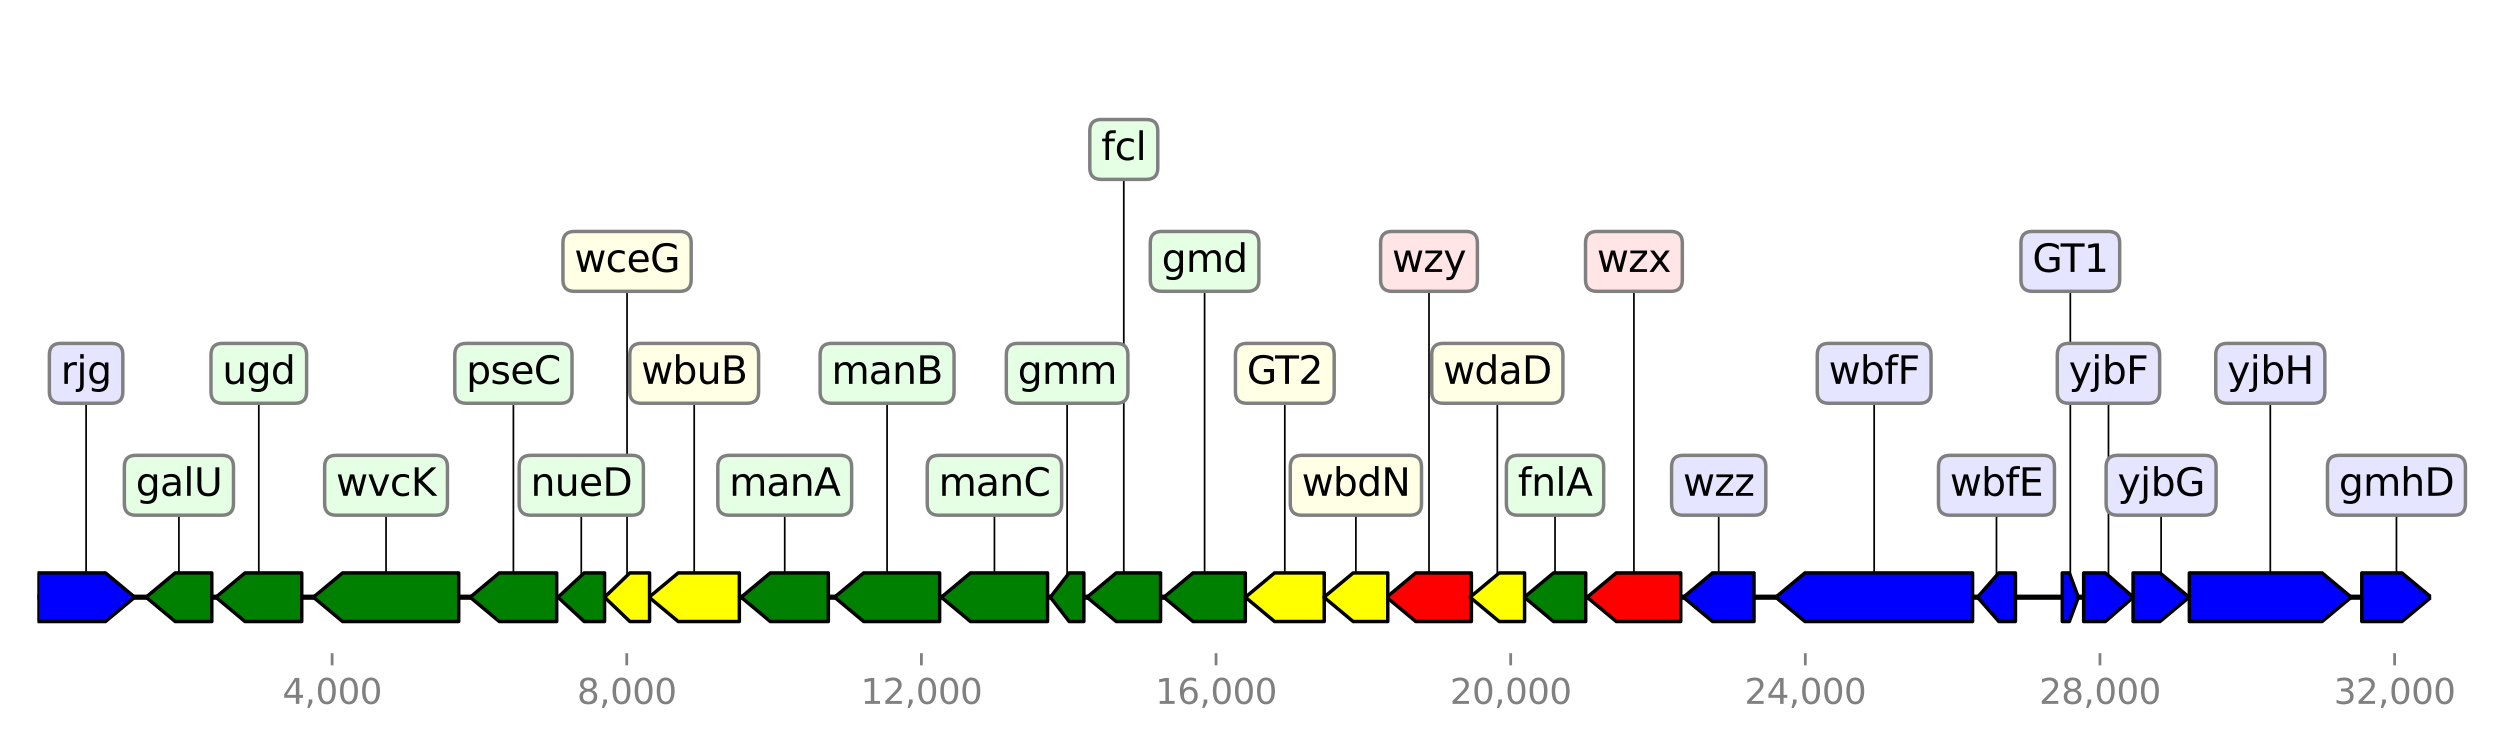 <?xml version="1.0" encoding="utf-8" standalone="no"?>
<!DOCTYPE svg PUBLIC "-//W3C//DTD SVG 1.1//EN"
  "http://www.w3.org/Graphics/SVG/1.1/DTD/svg11.dtd">
<svg height="216pt" version="1.1" viewBox="0 0 720 216" width="720pt" xmlns="http://www.w3.org/2000/svg" xmlns:xlink="http://www.w3.org/1999/xlink">
 <defs>
  <style type="text/css">*{stroke-linecap:butt;stroke-linejoin:round;}</style>
 </defs>
 <g id="figure_1">
  <g id="patch_1">
   <path d="M 0 216 
L 720 216 
L 720 0 
L 0 0 
z
" style="fill:#ffffff;"/>
  </g>
  <g id="axes_1">
   <g id="line2d_1">
    <path clip-path="url(#p710d9868a7)" d="M 10.8 172 
L 700.164 172 
" style="fill:none;stroke:#000000;stroke-linecap:square;stroke-width:1.5;"/>
   </g>
   <g id="line2d_2">
    <path clip-path="url(#p710d9868a7)" d="M 539.758 107.52 
L 539.758 172 
" style="fill:none;stroke:#000000;stroke-linecap:square;stroke-width:0.5;"/>
   </g>
   <g id="line2d_3">
    <path clip-path="url(#p710d9868a7)" d="M 653.847 107.52 
L 653.847 172 
" style="fill:none;stroke:#000000;stroke-linecap:square;stroke-width:0.5;"/>
   </g>
   <g id="line2d_4">
    <path clip-path="url(#p710d9868a7)" d="M 111.181 139.76 
L 111.181 172 
" style="fill:none;stroke:#000000;stroke-linecap:square;stroke-width:0.5;"/>
   </g>
   <g id="line2d_5">
    <path clip-path="url(#p710d9868a7)" d="M 286.398 139.76 
L 286.398 172 
" style="fill:none;stroke:#000000;stroke-linecap:square;stroke-width:0.5;"/>
   </g>
   <g id="line2d_6">
    <path clip-path="url(#p710d9868a7)" d="M 255.479 107.52 
L 255.479 172 
" style="fill:none;stroke:#000000;stroke-linecap:square;stroke-width:0.5;"/>
   </g>
   <g id="line2d_7">
    <path clip-path="url(#p710d9868a7)" d="M 24.797 107.52 
L 24.797 172 
" style="fill:none;stroke:#000000;stroke-linecap:square;stroke-width:0.5;"/>
   </g>
   <g id="line2d_8">
    <path clip-path="url(#p710d9868a7)" d="M 470.568 75.28 
L 470.568 172 
" style="fill:none;stroke:#000000;stroke-linecap:square;stroke-width:0.5;"/>
   </g>
   <g id="line2d_9">
    <path clip-path="url(#p710d9868a7)" d="M 199.93 107.52 
L 199.93 172 
" style="fill:none;stroke:#000000;stroke-linecap:square;stroke-width:0.5;"/>
   </g>
   <g id="line2d_10">
    <path clip-path="url(#p710d9868a7)" d="M 226.002 139.76 
L 226.002 172 
" style="fill:none;stroke:#000000;stroke-linecap:square;stroke-width:0.5;"/>
   </g>
   <g id="line2d_11">
    <path clip-path="url(#p710d9868a7)" d="M 147.86 107.52 
L 147.86 172 
" style="fill:none;stroke:#000000;stroke-linecap:square;stroke-width:0.5;"/>
   </g>
   <g id="line2d_12">
    <path clip-path="url(#p710d9868a7)" d="M 74.533 107.52 
L 74.533 172 
" style="fill:none;stroke:#000000;stroke-linecap:square;stroke-width:0.5;"/>
   </g>
   <g id="line2d_13">
    <path clip-path="url(#p710d9868a7)" d="M 411.551 75.28 
L 411.551 172 
" style="fill:none;stroke:#000000;stroke-linecap:square;stroke-width:0.5;"/>
   </g>
   <g id="line2d_14">
    <path clip-path="url(#p710d9868a7)" d="M 346.922 75.28 
L 346.922 172 
" style="fill:none;stroke:#000000;stroke-linecap:square;stroke-width:0.5;"/>
   </g>
   <g id="line2d_15">
    <path clip-path="url(#p710d9868a7)" d="M 370.024 107.52 
L 370.024 172 
" style="fill:none;stroke:#000000;stroke-linecap:square;stroke-width:0.5;"/>
   </g>
   <g id="line2d_16">
    <path clip-path="url(#p710d9868a7)" d="M 323.65 43.04 
L 323.65 172 
" style="fill:none;stroke:#000000;stroke-linecap:square;stroke-width:0.5;"/>
   </g>
   <g id="line2d_17">
    <path clip-path="url(#p710d9868a7)" d="M 494.985 139.76 
L 494.985 172 
" style="fill:none;stroke:#000000;stroke-linecap:square;stroke-width:0.5;"/>
   </g>
   <g id="line2d_18">
    <path clip-path="url(#p710d9868a7)" d="M 690.176 139.76 
L 690.176 172 
" style="fill:none;stroke:#000000;stroke-linecap:square;stroke-width:0.5;"/>
   </g>
   <g id="line2d_19">
    <path clip-path="url(#p710d9868a7)" d="M 51.527 139.76 
L 51.527 172 
" style="fill:none;stroke:#000000;stroke-linecap:square;stroke-width:0.5;"/>
   </g>
   <g id="line2d_20">
    <path clip-path="url(#p710d9868a7)" d="M 390.496 139.76 
L 390.496 172 
" style="fill:none;stroke:#000000;stroke-linecap:square;stroke-width:0.5;"/>
   </g>
   <g id="line2d_21">
    <path clip-path="url(#p710d9868a7)" d="M 447.848 139.76 
L 447.848 172 
" style="fill:none;stroke:#000000;stroke-linecap:square;stroke-width:0.5;"/>
   </g>
   <g id="line2d_22">
    <path clip-path="url(#p710d9868a7)" d="M 622.397 139.76 
L 622.397 172 
" style="fill:none;stroke:#000000;stroke-linecap:square;stroke-width:0.5;"/>
   </g>
   <g id="line2d_23">
    <path clip-path="url(#p710d9868a7)" d="M 431.227 107.52 
L 431.227 172 
" style="fill:none;stroke:#000000;stroke-linecap:square;stroke-width:0.5;"/>
   </g>
   <g id="line2d_24">
    <path clip-path="url(#p710d9868a7)" d="M 607.24 107.52 
L 607.24 172 
" style="fill:none;stroke:#000000;stroke-linecap:square;stroke-width:0.5;"/>
   </g>
   <g id="line2d_25">
    <path clip-path="url(#p710d9868a7)" d="M 167.409 139.76 
L 167.409 172 
" style="fill:none;stroke:#000000;stroke-linecap:square;stroke-width:0.5;"/>
   </g>
   <g id="line2d_26">
    <path clip-path="url(#p710d9868a7)" d="M 180.593 75.28 
L 180.593 172 
" style="fill:none;stroke:#000000;stroke-linecap:square;stroke-width:0.5;"/>
   </g>
   <g id="line2d_27">
    <path clip-path="url(#p710d9868a7)" d="M 574.984 139.76 
L 574.984 172 
" style="fill:none;stroke:#000000;stroke-linecap:square;stroke-width:0.5;"/>
   </g>
   <g id="line2d_28">
    <path clip-path="url(#p710d9868a7)" d="M 307.326 107.52 
L 307.326 172 
" style="fill:none;stroke:#000000;stroke-linecap:square;stroke-width:0.5;"/>
   </g>
   <g id="line2d_29">
    <path clip-path="url(#p710d9868a7)" d="M 596.251 75.28 
L 596.251 172 
" style="fill:none;stroke:#000000;stroke-linecap:square;stroke-width:0.5;"/>
   </g>
   <g id="patch_2">
    <path clip-path="url(#p710d9868a7)" d="M 568.1 179 
Q 543.956 179 519.813 179 
L 519.813 179 
Q 515.614 175.5 511.416 172 
Q 515.614 168.5 519.813 165 
L 519.813 165 
Q 543.956 165 568.1 165 
L 568.1 179 
z
" style="fill:#0000ff;stroke:#000000;stroke-linecap:round;"/>
   </g>
   <g id="patch_3">
    <path clip-path="url(#p710d9868a7)" d="M 630.533 165 
Q 649.648 165 668.763 165 
L 668.763 165 
Q 672.962 168.5 677.161 172 
Q 672.962 175.5 668.763 179 
L 668.763 179 
Q 649.648 179 630.533 179 
L 630.533 165 
z
" style="fill:#0000ff;stroke:#000000;stroke-linecap:round;"/>
   </g>
   <g id="patch_4">
    <path clip-path="url(#p710d9868a7)" d="M 132.108 179 
Q 115.382 179 98.655 179 
L 98.655 179 
Q 94.454 175.5 90.253 172 
Q 94.454 168.5 98.655 165 
L 98.655 165 
Q 115.382 165 132.108 165 
L 132.108 179 
z
" style="fill:#008000;stroke:#000000;stroke-linecap:round;"/>
   </g>
   <g id="patch_5">
    <path clip-path="url(#p710d9868a7)" d="M 301.694 179 
Q 290.597 179 279.501 179 
L 279.501 179 
Q 275.302 175.5 271.103 172 
Q 275.302 168.5 279.501 165 
L 279.501 165 
Q 290.597 165 301.694 165 
L 301.694 179 
z
" style="fill:#008000;stroke:#000000;stroke-linecap:round;"/>
   </g>
   <g id="patch_6">
    <path clip-path="url(#p710d9868a7)" d="M 270.615 179 
Q 259.679 179 248.742 179 
L 248.742 179 
Q 244.542 175.5 240.343 172 
Q 244.542 168.5 248.742 165 
L 248.742 165 
Q 259.679 165 270.615 165 
L 270.615 179 
z
" style="fill:#008000;stroke:#000000;stroke-linecap:round;"/>
   </g>
   <g id="patch_7">
    <path clip-path="url(#p710d9868a7)" d="M 10.806 165 
Q 20.597 165 30.389 165 
L 30.389 165 
Q 34.588 168.5 38.788 172 
Q 34.588 175.5 30.389 179 
L 30.389 179 
Q 20.597 179 10.806 179 
L 10.806 165 
z
" style="fill:#0000ff;stroke:#000000;stroke-linecap:round;"/>
   </g>
   <g id="patch_8">
    <path clip-path="url(#p710d9868a7)" d="M 484.05 179 
Q 474.77 179 465.489 179 
L 465.489 179 
Q 461.288 175.5 457.087 172 
Q 461.288 168.5 465.489 165 
L 465.489 165 
Q 474.77 165 484.05 165 
L 484.05 179 
z
" style="fill:#ff0000;stroke:#000000;stroke-linecap:round;"/>
   </g>
   <g id="patch_9">
    <path clip-path="url(#p710d9868a7)" d="M 212.934 179 
Q 204.128 179 195.323 179 
L 195.323 179 
Q 191.124 175.5 186.926 172 
Q 191.124 168.5 195.323 165 
L 195.323 165 
Q 204.128 165 212.934 165 
L 212.934 179 
z
" style="fill:#ffff00;stroke:#000000;stroke-linecap:round;"/>
   </g>
   <g id="patch_10">
    <path clip-path="url(#p710d9868a7)" d="M 238.561 179 
Q 230.201 179 221.841 179 
L 221.841 179 
Q 217.642 175.5 213.443 172 
Q 217.642 168.5 221.841 165 
L 221.841 165 
Q 230.201 165 238.561 165 
L 238.561 179 
z
" style="fill:#008000;stroke:#000000;stroke-linecap:round;"/>
   </g>
   <g id="patch_11">
    <path clip-path="url(#p710d9868a7)" d="M 160.323 179 
Q 152.06 179 143.798 179 
L 143.798 179 
Q 139.597 175.5 135.397 172 
Q 139.597 168.5 143.798 165 
L 143.798 165 
Q 152.06 165 160.323 165 
L 160.323 179 
z
" style="fill:#008000;stroke:#000000;stroke-linecap:round;"/>
   </g>
   <g id="patch_12">
    <path clip-path="url(#p710d9868a7)" d="M 86.901 179 
Q 78.732 179 70.563 179 
L 70.563 179 
Q 66.364 175.5 62.166 172 
Q 66.364 168.5 70.563 165 
L 70.563 165 
Q 78.732 165 86.901 165 
L 86.901 179 
z
" style="fill:#008000;stroke:#000000;stroke-linecap:round;"/>
   </g>
   <g id="patch_13">
    <path clip-path="url(#p710d9868a7)" d="M 423.759 179 
Q 415.752 179 407.744 179 
L 407.744 179 
Q 403.543 175.5 399.342 172 
Q 403.543 168.5 407.744 165 
L 407.744 165 
Q 415.752 165 423.759 165 
L 423.759 179 
z
" style="fill:#ff0000;stroke:#000000;stroke-linecap:round;"/>
   </g>
   <g id="patch_14">
    <path clip-path="url(#p710d9868a7)" d="M 358.653 179 
Q 351.122 179 343.591 179 
L 343.591 179 
Q 339.391 175.5 335.191 172 
Q 339.391 168.5 343.591 165 
L 343.591 165 
Q 351.122 165 358.653 165 
L 358.653 179 
z
" style="fill:#008000;stroke:#000000;stroke-linecap:round;"/>
   </g>
   <g id="patch_15">
    <path clip-path="url(#p710d9868a7)" d="M 381.374 179 
Q 374.223 179 367.073 179 
L 367.073 179 
Q 362.874 175.5 358.675 172 
Q 362.874 168.5 367.073 165 
L 367.073 165 
Q 374.223 165 381.374 165 
L 381.374 179 
z
" style="fill:#ffff00;stroke:#000000;stroke-linecap:round;"/>
   </g>
   <g id="patch_16">
    <path clip-path="url(#p710d9868a7)" d="M 334.236 179 
Q 327.851 179 321.466 179 
L 321.466 179 
Q 317.265 175.5 313.064 172 
Q 317.265 168.5 321.466 165 
L 321.466 165 
Q 327.851 165 334.236 165 
L 334.236 179 
z
" style="fill:#008000;stroke:#000000;stroke-linecap:round;"/>
   </g>
   <g id="patch_17">
    <path clip-path="url(#p710d9868a7)" d="M 505.158 179 
Q 499.185 179 493.212 179 
L 493.212 179 
Q 489.013 175.5 484.813 172 
Q 489.013 168.5 493.212 165 
L 493.212 165 
Q 499.185 165 505.158 165 
L 505.158 179 
z
" style="fill:#0000ff;stroke:#000000;stroke-linecap:round;"/>
   </g>
   <g id="patch_18">
    <path clip-path="url(#p710d9868a7)" d="M 680.195 165 
Q 685.977 165 691.76 165 
L 691.76 165 
Q 695.959 168.5 700.157 172 
Q 695.959 175.5 691.76 179 
L 691.76 179 
Q 685.977 179 680.195 179 
L 680.195 165 
z
" style="fill:#0000ff;stroke:#000000;stroke-linecap:round;"/>
   </g>
   <g id="patch_19">
    <path clip-path="url(#p710d9868a7)" d="M 60.999 179 
Q 55.729 179 50.458 179 
L 50.458 179 
Q 46.257 175.5 42.055 172 
Q 46.257 168.5 50.458 165 
L 50.458 165 
Q 55.729 165 60.999 165 
L 60.999 179 
z
" style="fill:#008000;stroke:#000000;stroke-linecap:round;"/>
   </g>
   <g id="patch_20">
    <path clip-path="url(#p710d9868a7)" d="M 399.681 179 
Q 394.696 179 389.711 179 
L 389.711 179 
Q 385.51 175.5 381.31 172 
Q 385.51 168.5 389.711 165 
L 389.711 165 
Q 394.696 165 399.681 165 
L 399.681 179 
z
" style="fill:#ffff00;stroke:#000000;stroke-linecap:round;"/>
   </g>
   <g id="patch_21">
    <path clip-path="url(#p710d9868a7)" d="M 456.684 179 
Q 452.048 179 447.412 179 
L 447.412 179 
Q 443.212 175.5 439.012 172 
Q 443.212 168.5 447.412 165 
L 447.412 165 
Q 452.048 165 456.684 165 
L 456.684 179 
z
" style="fill:#008000;stroke:#000000;stroke-linecap:round;"/>
   </g>
   <g id="patch_22">
    <path clip-path="url(#p710d9868a7)" d="M 614.325 165 
Q 618.198 165 622.07 165 
L 622.07 165 
Q 626.27 168.5 630.469 172 
Q 626.27 175.5 622.07 179 
L 622.07 179 
Q 618.198 179 614.325 179 
L 614.325 165 
z
" style="fill:#0000ff;stroke:#000000;stroke-linecap:round;"/>
   </g>
   <g id="patch_23">
    <path clip-path="url(#p710d9868a7)" d="M 439.076 179 
Q 435.425 179 431.775 179 
L 431.775 179 
Q 427.576 175.5 423.377 172 
Q 427.576 168.5 431.775 165 
L 431.775 165 
Q 435.425 165 439.076 165 
L 439.076 179 
z
" style="fill:#ffff00;stroke:#000000;stroke-linecap:round;"/>
   </g>
   <g id="patch_24">
    <path clip-path="url(#p710d9868a7)" d="M 600.091 165 
Q 603.22 165 606.35 165 
L 606.35 165 
Q 610.369 168.5 614.389 172 
Q 610.369 175.5 606.35 179 
L 606.35 179 
Q 603.22 179 600.091 179 
L 600.091 165 
z
" style="fill:#0000ff;stroke:#000000;stroke-linecap:round;"/>
   </g>
   <g id="patch_25">
    <path clip-path="url(#p710d9868a7)" d="M 174.112 179 
Q 171.178 179 168.243 179 
L 168.243 179 
Q 164.474 175.5 160.705 172 
Q 164.474 168.5 168.243 165 
L 168.243 165 
Q 171.178 165 174.112 165 
L 174.112 179 
z
" style="fill:#008000;stroke:#000000;stroke-linecap:round;"/>
   </g>
   <g id="patch_26">
    <path clip-path="url(#p710d9868a7)" d="M 187.074 179 
Q 184.237 179 181.4 179 
L 181.4 179 
Q 177.756 175.5 174.112 172 
Q 177.756 168.5 181.4 165 
L 181.4 165 
Q 184.237 165 187.074 165 
L 187.074 179 
z
" style="fill:#ffff00;stroke:#000000;stroke-linecap:round;"/>
   </g>
   <g id="patch_27">
    <path clip-path="url(#p710d9868a7)" d="M 580.446 179 
Q 578.055 179 575.664 179 
L 575.664 179 
Q 572.592 175.5 569.521 172 
Q 572.592 168.5 575.664 165 
L 575.664 165 
Q 578.055 165 580.446 165 
L 580.446 179 
z
" style="fill:#0000ff;stroke:#000000;stroke-linecap:round;"/>
   </g>
   <g id="patch_28">
    <path clip-path="url(#p710d9868a7)" d="M 312.152 179 
Q 310.038 179 307.924 179 
L 307.924 179 
Q 305.212 175.5 302.5 172 
Q 305.212 168.5 307.924 165 
L 307.924 165 
Q 310.038 165 312.152 165 
L 312.152 179 
z
" style="fill:#008000;stroke:#000000;stroke-linecap:round;"/>
   </g>
   <g id="patch_29">
    <path clip-path="url(#p710d9868a7)" d="M 593.938 165 
Q 594.952 165 595.966 165 
L 595.966 165 
Q 597.265 168.5 598.563 172 
Q 597.265 175.5 595.966 179 
L 595.966 179 
Q 594.952 179 593.938 179 
L 593.938 165 
z
" style="fill:#0000ff;stroke:#000000;stroke-linecap:round;"/>
   </g>
   <g id="matplotlib.axis_1">
    <g id="xtick_1">
     <g id="line2d_30">
      <defs>
       <path d="M 0 0 
L 0 3.5 
" id="mc9e7daa0b1" style="stroke:#808080;stroke-width:0.8;"/>
      </defs>
      <g>
       <use style="fill:#808080;stroke:#808080;stroke-width:0.8;" x="95.652" xlink:href="#mc9e7daa0b1" y="188.12"/>
      </g>
     </g>
     <g id="text_1">
      <!-- 4,000 -->
      <g style="fill:#808080;" transform="translate(81.338 202.718)scale(0.1 -0.1)">
       <defs>
        <path d="M 2419 4116 
L 825 1625 
L 2419 1625 
L 2419 4116 
z
M 2253 4666 
L 3047 4666 
L 3047 1625 
L 3713 1625 
L 3713 1100 
L 3047 1100 
L 3047 0 
L 2419 0 
L 2419 1100 
L 313 1100 
L 313 1709 
L 2253 4666 
z
" id="DejaVuSans-34" transform="scale(0.016)"/>
        <path d="M 750 794 
L 1409 794 
L 1409 256 
L 897 -744 
L 494 -744 
L 750 256 
L 750 794 
z
" id="DejaVuSans-2c" transform="scale(0.016)"/>
        <path d="M 2034 4250 
Q 1547 4250 1301 3770 
Q 1056 3291 1056 2328 
Q 1056 1369 1301 889 
Q 1547 409 2034 409 
Q 2525 409 2770 889 
Q 3016 1369 3016 2328 
Q 3016 3291 2770 3770 
Q 2525 4250 2034 4250 
z
M 2034 4750 
Q 2819 4750 3233 4129 
Q 3647 3509 3647 2328 
Q 3647 1150 3233 529 
Q 2819 -91 2034 -91 
Q 1250 -91 836 529 
Q 422 1150 422 2328 
Q 422 3509 836 4129 
Q 1250 4750 2034 4750 
z
" id="DejaVuSans-30" transform="scale(0.016)"/>
       </defs>
       <use xlink:href="#DejaVuSans-34"/>
       <use x="63.623" xlink:href="#DejaVuSans-2c"/>
       <use x="95.41" xlink:href="#DejaVuSans-30"/>
       <use x="159.033" xlink:href="#DejaVuSans-30"/>
       <use x="222.656" xlink:href="#DejaVuSans-30"/>
      </g>
     </g>
    </g>
    <g id="xtick_2">
     <g id="line2d_31">
      <g>
       <use style="fill:#808080;stroke:#808080;stroke-width:0.8;" x="180.508" xlink:href="#mc9e7daa0b1" y="188.12"/>
      </g>
     </g>
     <g id="text_2">
      <!-- 8,000 -->
      <g style="fill:#808080;" transform="translate(166.194 202.718)scale(0.1 -0.1)">
       <defs>
        <path d="M 2034 2216 
Q 1584 2216 1326 1975 
Q 1069 1734 1069 1313 
Q 1069 891 1326 650 
Q 1584 409 2034 409 
Q 2484 409 2743 651 
Q 3003 894 3003 1313 
Q 3003 1734 2745 1975 
Q 2488 2216 2034 2216 
z
M 1403 2484 
Q 997 2584 770 2862 
Q 544 3141 544 3541 
Q 544 4100 942 4425 
Q 1341 4750 2034 4750 
Q 2731 4750 3128 4425 
Q 3525 4100 3525 3541 
Q 3525 3141 3298 2862 
Q 3072 2584 2669 2484 
Q 3125 2378 3379 2068 
Q 3634 1759 3634 1313 
Q 3634 634 3220 271 
Q 2806 -91 2034 -91 
Q 1263 -91 848 271 
Q 434 634 434 1313 
Q 434 1759 690 2068 
Q 947 2378 1403 2484 
z
M 1172 3481 
Q 1172 3119 1398 2916 
Q 1625 2713 2034 2713 
Q 2441 2713 2670 2916 
Q 2900 3119 2900 3481 
Q 2900 3844 2670 4047 
Q 2441 4250 2034 4250 
Q 1625 4250 1398 4047 
Q 1172 3844 1172 3481 
z
" id="DejaVuSans-38" transform="scale(0.016)"/>
       </defs>
       <use xlink:href="#DejaVuSans-38"/>
       <use x="63.623" xlink:href="#DejaVuSans-2c"/>
       <use x="95.41" xlink:href="#DejaVuSans-30"/>
       <use x="159.033" xlink:href="#DejaVuSans-30"/>
       <use x="222.656" xlink:href="#DejaVuSans-30"/>
      </g>
     </g>
    </g>
    <g id="xtick_3">
     <g id="line2d_32">
      <g>
       <use style="fill:#808080;stroke:#808080;stroke-width:0.8;" x="265.364" xlink:href="#mc9e7daa0b1" y="188.12"/>
      </g>
     </g>
     <g id="text_3">
      <!-- 12,000 -->
      <g style="fill:#808080;" transform="translate(247.869 202.718)scale(0.1 -0.1)">
       <defs>
        <path d="M 794 531 
L 1825 531 
L 1825 4091 
L 703 3866 
L 703 4441 
L 1819 4666 
L 2450 4666 
L 2450 531 
L 3481 531 
L 3481 0 
L 794 0 
L 794 531 
z
" id="DejaVuSans-31" transform="scale(0.016)"/>
        <path d="M 1228 531 
L 3431 531 
L 3431 0 
L 469 0 
L 469 531 
Q 828 903 1448 1529 
Q 2069 2156 2228 2338 
Q 2531 2678 2651 2914 
Q 2772 3150 2772 3378 
Q 2772 3750 2511 3984 
Q 2250 4219 1831 4219 
Q 1534 4219 1204 4116 
Q 875 4013 500 3803 
L 500 4441 
Q 881 4594 1212 4672 
Q 1544 4750 1819 4750 
Q 2544 4750 2975 4387 
Q 3406 4025 3406 3419 
Q 3406 3131 3298 2873 
Q 3191 2616 2906 2266 
Q 2828 2175 2409 1742 
Q 1991 1309 1228 531 
z
" id="DejaVuSans-32" transform="scale(0.016)"/>
       </defs>
       <use xlink:href="#DejaVuSans-31"/>
       <use x="63.623" xlink:href="#DejaVuSans-32"/>
       <use x="127.246" xlink:href="#DejaVuSans-2c"/>
       <use x="159.033" xlink:href="#DejaVuSans-30"/>
       <use x="222.656" xlink:href="#DejaVuSans-30"/>
       <use x="286.279" xlink:href="#DejaVuSans-30"/>
      </g>
     </g>
    </g>
    <g id="xtick_4">
     <g id="line2d_33">
      <g>
       <use style="fill:#808080;stroke:#808080;stroke-width:0.8;" x="350.221" xlink:href="#mc9e7daa0b1" y="188.12"/>
      </g>
     </g>
     <g id="text_4">
      <!-- 16,000 -->
      <g style="fill:#808080;" transform="translate(332.725 202.718)scale(0.1 -0.1)">
       <defs>
        <path d="M 2113 2584 
Q 1688 2584 1439 2293 
Q 1191 2003 1191 1497 
Q 1191 994 1439 701 
Q 1688 409 2113 409 
Q 2538 409 2786 701 
Q 3034 994 3034 1497 
Q 3034 2003 2786 2293 
Q 2538 2584 2113 2584 
z
M 3366 4563 
L 3366 3988 
Q 3128 4100 2886 4159 
Q 2644 4219 2406 4219 
Q 1781 4219 1451 3797 
Q 1122 3375 1075 2522 
Q 1259 2794 1537 2939 
Q 1816 3084 2150 3084 
Q 2853 3084 3261 2657 
Q 3669 2231 3669 1497 
Q 3669 778 3244 343 
Q 2819 -91 2113 -91 
Q 1303 -91 875 529 
Q 447 1150 447 2328 
Q 447 3434 972 4092 
Q 1497 4750 2381 4750 
Q 2619 4750 2861 4703 
Q 3103 4656 3366 4563 
z
" id="DejaVuSans-36" transform="scale(0.016)"/>
       </defs>
       <use xlink:href="#DejaVuSans-31"/>
       <use x="63.623" xlink:href="#DejaVuSans-36"/>
       <use x="127.246" xlink:href="#DejaVuSans-2c"/>
       <use x="159.033" xlink:href="#DejaVuSans-30"/>
       <use x="222.656" xlink:href="#DejaVuSans-30"/>
       <use x="286.279" xlink:href="#DejaVuSans-30"/>
      </g>
     </g>
    </g>
    <g id="xtick_5">
     <g id="line2d_34">
      <g>
       <use style="fill:#808080;stroke:#808080;stroke-width:0.8;" x="435.077" xlink:href="#mc9e7daa0b1" y="188.12"/>
      </g>
     </g>
     <g id="text_5">
      <!-- 20,000 -->
      <g style="fill:#808080;" transform="translate(417.582 202.718)scale(0.1 -0.1)">
       <use xlink:href="#DejaVuSans-32"/>
       <use x="63.623" xlink:href="#DejaVuSans-30"/>
       <use x="127.246" xlink:href="#DejaVuSans-2c"/>
       <use x="159.033" xlink:href="#DejaVuSans-30"/>
       <use x="222.656" xlink:href="#DejaVuSans-30"/>
       <use x="286.279" xlink:href="#DejaVuSans-30"/>
      </g>
     </g>
    </g>
    <g id="xtick_6">
     <g id="line2d_35">
      <g>
       <use style="fill:#808080;stroke:#808080;stroke-width:0.8;" x="519.933" xlink:href="#mc9e7daa0b1" y="188.12"/>
      </g>
     </g>
     <g id="text_6">
      <!-- 24,000 -->
      <g style="fill:#808080;" transform="translate(502.438 202.718)scale(0.1 -0.1)">
       <use xlink:href="#DejaVuSans-32"/>
       <use x="63.623" xlink:href="#DejaVuSans-34"/>
       <use x="127.246" xlink:href="#DejaVuSans-2c"/>
       <use x="159.033" xlink:href="#DejaVuSans-30"/>
       <use x="222.656" xlink:href="#DejaVuSans-30"/>
       <use x="286.279" xlink:href="#DejaVuSans-30"/>
      </g>
     </g>
    </g>
    <g id="xtick_7">
     <g id="line2d_36">
      <g>
       <use style="fill:#808080;stroke:#808080;stroke-width:0.8;" x="604.789" xlink:href="#mc9e7daa0b1" y="188.12"/>
      </g>
     </g>
     <g id="text_7">
      <!-- 28,000 -->
      <g style="fill:#808080;" transform="translate(587.294 202.718)scale(0.1 -0.1)">
       <use xlink:href="#DejaVuSans-32"/>
       <use x="63.623" xlink:href="#DejaVuSans-38"/>
       <use x="127.246" xlink:href="#DejaVuSans-2c"/>
       <use x="159.033" xlink:href="#DejaVuSans-30"/>
       <use x="222.656" xlink:href="#DejaVuSans-30"/>
       <use x="286.279" xlink:href="#DejaVuSans-30"/>
      </g>
     </g>
    </g>
    <g id="xtick_8">
     <g id="line2d_37">
      <g>
       <use style="fill:#808080;stroke:#808080;stroke-width:0.8;" x="689.646" xlink:href="#mc9e7daa0b1" y="188.12"/>
      </g>
     </g>
     <g id="text_8">
      <!-- 32,000 -->
      <g style="fill:#808080;" transform="translate(672.15 202.718)scale(0.1 -0.1)">
       <defs>
        <path d="M 2597 2516 
Q 3050 2419 3304 2112 
Q 3559 1806 3559 1356 
Q 3559 666 3084 287 
Q 2609 -91 1734 -91 
Q 1441 -91 1130 -33 
Q 819 25 488 141 
L 488 750 
Q 750 597 1062 519 
Q 1375 441 1716 441 
Q 2309 441 2620 675 
Q 2931 909 2931 1356 
Q 2931 1769 2642 2001 
Q 2353 2234 1838 2234 
L 1294 2234 
L 1294 2753 
L 1863 2753 
Q 2328 2753 2575 2939 
Q 2822 3125 2822 3475 
Q 2822 3834 2567 4026 
Q 2313 4219 1838 4219 
Q 1578 4219 1281 4162 
Q 984 4106 628 3988 
L 628 4550 
Q 988 4650 1302 4700 
Q 1616 4750 1894 4750 
Q 2613 4750 3031 4423 
Q 3450 4097 3450 3541 
Q 3450 3153 3228 2886 
Q 3006 2619 2597 2516 
z
" id="DejaVuSans-33" transform="scale(0.016)"/>
       </defs>
       <use xlink:href="#DejaVuSans-33"/>
       <use x="63.623" xlink:href="#DejaVuSans-32"/>
       <use x="127.246" xlink:href="#DejaVuSans-2c"/>
       <use x="159.033" xlink:href="#DejaVuSans-30"/>
       <use x="222.656" xlink:href="#DejaVuSans-30"/>
       <use x="286.279" xlink:href="#DejaVuSans-30"/>
      </g>
     </g>
    </g>
   </g>
   <g id="linkto_wbfF">
    <g id="patch_30">
     <a xlink:href="wbfF">
      <path d="M 526.669 116.143 
L 552.847 116.143 
Q 556.147 116.143 556.147 112.843 
L 556.147 102.197 
Q 556.147 98.897 552.847 98.897 
L 526.669 98.897 
Q 523.369 98.897 523.369 102.197 
L 523.369 112.843 
Q 523.369 116.143 526.669 116.143 
z
" style="fill:#e5e5ff;stroke:#808080;stroke-linejoin:miter;"/>
     </a>
    </g>
    <!-- wbfF -->
    <g transform="translate(526.669 110.555)scale(0.11 -0.11)">
     <defs>
      <path d="M 269 3500 
L 844 3500 
L 1563 769 
L 2278 3500 
L 2956 3500 
L 3675 769 
L 4391 3500 
L 4966 3500 
L 4050 0 
L 3372 0 
L 2619 2869 
L 1863 0 
L 1184 0 
L 269 3500 
z
" id="DejaVuSans-77" transform="scale(0.016)"/>
      <path d="M 3116 1747 
Q 3116 2381 2855 2742 
Q 2594 3103 2138 3103 
Q 1681 3103 1420 2742 
Q 1159 2381 1159 1747 
Q 1159 1113 1420 752 
Q 1681 391 2138 391 
Q 2594 391 2855 752 
Q 3116 1113 3116 1747 
z
M 1159 2969 
Q 1341 3281 1617 3432 
Q 1894 3584 2278 3584 
Q 2916 3584 3314 3078 
Q 3713 2572 3713 1747 
Q 3713 922 3314 415 
Q 2916 -91 2278 -91 
Q 1894 -91 1617 61 
Q 1341 213 1159 525 
L 1159 0 
L 581 0 
L 581 4863 
L 1159 4863 
L 1159 2969 
z
" id="DejaVuSans-62" transform="scale(0.016)"/>
      <path d="M 2375 4863 
L 2375 4384 
L 1825 4384 
Q 1516 4384 1395 4259 
Q 1275 4134 1275 3809 
L 1275 3500 
L 2222 3500 
L 2222 3053 
L 1275 3053 
L 1275 0 
L 697 0 
L 697 3053 
L 147 3053 
L 147 3500 
L 697 3500 
L 697 3744 
Q 697 4328 969 4595 
Q 1241 4863 1831 4863 
L 2375 4863 
z
" id="DejaVuSans-66" transform="scale(0.016)"/>
      <path d="M 628 4666 
L 3309 4666 
L 3309 4134 
L 1259 4134 
L 1259 2759 
L 3109 2759 
L 3109 2228 
L 1259 2228 
L 1259 0 
L 628 0 
L 628 4666 
z
" id="DejaVuSans-46" transform="scale(0.016)"/>
     </defs>
     <use xlink:href="#DejaVuSans-77"/>
     <use x="81.787" xlink:href="#DejaVuSans-62"/>
     <use x="145.264" xlink:href="#DejaVuSans-66"/>
     <use x="180.469" xlink:href="#DejaVuSans-46"/>
    </g>
   </g>
   <g id="linkto_yjbH">
    <g id="patch_31">
     <a xlink:href="yjbH">
      <path d="M 641.436 116.143 
L 666.258 116.143 
Q 669.558 116.143 669.558 112.843 
L 669.558 102.197 
Q 669.558 98.897 666.258 98.897 
L 641.436 98.897 
Q 638.136 98.897 638.136 102.197 
L 638.136 112.843 
Q 638.136 116.143 641.436 116.143 
z
" style="fill:#e5e5ff;stroke:#808080;stroke-linejoin:miter;"/>
     </a>
    </g>
    <!-- yjbH -->
    <g transform="translate(641.436 110.555)scale(0.11 -0.11)">
     <defs>
      <path d="M 2059 -325 
Q 1816 -950 1584 -1140 
Q 1353 -1331 966 -1331 
L 506 -1331 
L 506 -850 
L 844 -850 
Q 1081 -850 1212 -737 
Q 1344 -625 1503 -206 
L 1606 56 
L 191 3500 
L 800 3500 
L 1894 763 
L 2988 3500 
L 3597 3500 
L 2059 -325 
z
" id="DejaVuSans-79" transform="scale(0.016)"/>
      <path d="M 603 3500 
L 1178 3500 
L 1178 -63 
Q 1178 -731 923 -1031 
Q 669 -1331 103 -1331 
L -116 -1331 
L -116 -844 
L 38 -844 
Q 366 -844 484 -692 
Q 603 -541 603 -63 
L 603 3500 
z
M 603 4863 
L 1178 4863 
L 1178 4134 
L 603 4134 
L 603 4863 
z
" id="DejaVuSans-6a" transform="scale(0.016)"/>
      <path d="M 628 4666 
L 1259 4666 
L 1259 2753 
L 3553 2753 
L 3553 4666 
L 4184 4666 
L 4184 0 
L 3553 0 
L 3553 2222 
L 1259 2222 
L 1259 0 
L 628 0 
L 628 4666 
z
" id="DejaVuSans-48" transform="scale(0.016)"/>
     </defs>
     <use xlink:href="#DejaVuSans-79"/>
     <use x="59.18" xlink:href="#DejaVuSans-6a"/>
     <use x="86.963" xlink:href="#DejaVuSans-62"/>
     <use x="150.439" xlink:href="#DejaVuSans-48"/>
    </g>
   </g>
   <g id="linkto_wvcK">
    <g id="patch_32">
     <a xlink:href="wvcK">
      <path d="M 96.796 148.383 
L 125.565 148.383 
Q 128.865 148.383 128.865 145.083 
L 128.865 134.437 
Q 128.865 131.137 125.565 131.137 
L 96.796 131.137 
Q 93.496 131.137 93.496 134.437 
L 93.496 145.083 
Q 93.496 148.383 96.796 148.383 
z
" style="fill:#e5ffe5;stroke:#808080;stroke-linejoin:miter;"/>
     </a>
    </g>
    <!-- wvcK -->
    <g transform="translate(96.796 142.795)scale(0.11 -0.11)">
     <defs>
      <path d="M 191 3500 
L 800 3500 
L 1894 563 
L 2988 3500 
L 3597 3500 
L 2284 0 
L 1503 0 
L 191 3500 
z
" id="DejaVuSans-76" transform="scale(0.016)"/>
      <path d="M 3122 3366 
L 3122 2828 
Q 2878 2963 2633 3030 
Q 2388 3097 2138 3097 
Q 1578 3097 1268 2742 
Q 959 2388 959 1747 
Q 959 1106 1268 751 
Q 1578 397 2138 397 
Q 2388 397 2633 464 
Q 2878 531 3122 666 
L 3122 134 
Q 2881 22 2623 -34 
Q 2366 -91 2075 -91 
Q 1284 -91 818 406 
Q 353 903 353 1747 
Q 353 2603 823 3093 
Q 1294 3584 2113 3584 
Q 2378 3584 2631 3529 
Q 2884 3475 3122 3366 
z
" id="DejaVuSans-63" transform="scale(0.016)"/>
      <path d="M 628 4666 
L 1259 4666 
L 1259 2694 
L 3353 4666 
L 4166 4666 
L 1850 2491 
L 4331 0 
L 3500 0 
L 1259 2247 
L 1259 0 
L 628 0 
L 628 4666 
z
" id="DejaVuSans-4b" transform="scale(0.016)"/>
     </defs>
     <use xlink:href="#DejaVuSans-77"/>
     <use x="81.787" xlink:href="#DejaVuSans-76"/>
     <use x="140.967" xlink:href="#DejaVuSans-63"/>
     <use x="195.947" xlink:href="#DejaVuSans-4b"/>
    </g>
   </g>
   <g id="linkto_manC">
    <g id="patch_33">
     <a xlink:href="manC">
      <path d="M 270.344 148.383 
L 302.452 148.383 
Q 305.752 148.383 305.752 145.083 
L 305.752 134.437 
Q 305.752 131.137 302.452 131.137 
L 270.344 131.137 
Q 267.044 131.137 267.044 134.437 
L 267.044 145.083 
Q 267.044 148.383 270.344 148.383 
z
" style="fill:#e5ffe5;stroke:#808080;stroke-linejoin:miter;"/>
     </a>
    </g>
    <!-- manC -->
    <g transform="translate(270.344 142.795)scale(0.11 -0.11)">
     <defs>
      <path d="M 3328 2828 
Q 3544 3216 3844 3400 
Q 4144 3584 4550 3584 
Q 5097 3584 5394 3201 
Q 5691 2819 5691 2113 
L 5691 0 
L 5113 0 
L 5113 2094 
Q 5113 2597 4934 2840 
Q 4756 3084 4391 3084 
Q 3944 3084 3684 2787 
Q 3425 2491 3425 1978 
L 3425 0 
L 2847 0 
L 2847 2094 
Q 2847 2600 2669 2842 
Q 2491 3084 2119 3084 
Q 1678 3084 1418 2786 
Q 1159 2488 1159 1978 
L 1159 0 
L 581 0 
L 581 3500 
L 1159 3500 
L 1159 2956 
Q 1356 3278 1631 3431 
Q 1906 3584 2284 3584 
Q 2666 3584 2933 3390 
Q 3200 3197 3328 2828 
z
" id="DejaVuSans-6d" transform="scale(0.016)"/>
      <path d="M 2194 1759 
Q 1497 1759 1228 1600 
Q 959 1441 959 1056 
Q 959 750 1161 570 
Q 1363 391 1709 391 
Q 2188 391 2477 730 
Q 2766 1069 2766 1631 
L 2766 1759 
L 2194 1759 
z
M 3341 1997 
L 3341 0 
L 2766 0 
L 2766 531 
Q 2569 213 2275 61 
Q 1981 -91 1556 -91 
Q 1019 -91 701 211 
Q 384 513 384 1019 
Q 384 1609 779 1909 
Q 1175 2209 1959 2209 
L 2766 2209 
L 2766 2266 
Q 2766 2663 2505 2880 
Q 2244 3097 1772 3097 
Q 1472 3097 1187 3025 
Q 903 2953 641 2809 
L 641 3341 
Q 956 3463 1253 3523 
Q 1550 3584 1831 3584 
Q 2591 3584 2966 3190 
Q 3341 2797 3341 1997 
z
" id="DejaVuSans-61" transform="scale(0.016)"/>
      <path d="M 3513 2113 
L 3513 0 
L 2938 0 
L 2938 2094 
Q 2938 2591 2744 2837 
Q 2550 3084 2163 3084 
Q 1697 3084 1428 2787 
Q 1159 2491 1159 1978 
L 1159 0 
L 581 0 
L 581 3500 
L 1159 3500 
L 1159 2956 
Q 1366 3272 1645 3428 
Q 1925 3584 2291 3584 
Q 2894 3584 3203 3211 
Q 3513 2838 3513 2113 
z
" id="DejaVuSans-6e" transform="scale(0.016)"/>
      <path d="M 4122 4306 
L 4122 3641 
Q 3803 3938 3442 4084 
Q 3081 4231 2675 4231 
Q 1875 4231 1450 3742 
Q 1025 3253 1025 2328 
Q 1025 1406 1450 917 
Q 1875 428 2675 428 
Q 3081 428 3442 575 
Q 3803 722 4122 1019 
L 4122 359 
Q 3791 134 3420 21 
Q 3050 -91 2638 -91 
Q 1578 -91 968 557 
Q 359 1206 359 2328 
Q 359 3453 968 4101 
Q 1578 4750 2638 4750 
Q 3056 4750 3426 4639 
Q 3797 4528 4122 4306 
z
" id="DejaVuSans-43" transform="scale(0.016)"/>
     </defs>
     <use xlink:href="#DejaVuSans-6d"/>
     <use x="97.412" xlink:href="#DejaVuSans-61"/>
     <use x="158.691" xlink:href="#DejaVuSans-6e"/>
     <use x="222.07" xlink:href="#DejaVuSans-43"/>
    </g>
   </g>
   <g id="linkto_manB">
    <g id="patch_34">
     <a xlink:href="manB">
      <path d="M 239.492 116.143 
L 271.466 116.143 
Q 274.766 116.143 274.766 112.843 
L 274.766 102.197 
Q 274.766 98.897 271.466 98.897 
L 239.492 98.897 
Q 236.192 98.897 236.192 102.197 
L 236.192 112.843 
Q 236.192 116.143 239.492 116.143 
z
" style="fill:#e5ffe5;stroke:#808080;stroke-linejoin:miter;"/>
     </a>
    </g>
    <!-- manB -->
    <g transform="translate(239.492 110.555)scale(0.11 -0.11)">
     <defs>
      <path d="M 1259 2228 
L 1259 519 
L 2272 519 
Q 2781 519 3026 730 
Q 3272 941 3272 1375 
Q 3272 1813 3026 2020 
Q 2781 2228 2272 2228 
L 1259 2228 
z
M 1259 4147 
L 1259 2741 
L 2194 2741 
Q 2656 2741 2882 2914 
Q 3109 3088 3109 3444 
Q 3109 3797 2882 3972 
Q 2656 4147 2194 4147 
L 1259 4147 
z
M 628 4666 
L 2241 4666 
Q 2963 4666 3353 4366 
Q 3744 4066 3744 3513 
Q 3744 3084 3544 2831 
Q 3344 2578 2956 2516 
Q 3422 2416 3680 2098 
Q 3938 1781 3938 1306 
Q 3938 681 3513 340 
Q 3088 0 2303 0 
L 628 0 
L 628 4666 
z
" id="DejaVuSans-42" transform="scale(0.016)"/>
     </defs>
     <use xlink:href="#DejaVuSans-6d"/>
     <use x="97.412" xlink:href="#DejaVuSans-61"/>
     <use x="158.691" xlink:href="#DejaVuSans-6e"/>
     <use x="222.07" xlink:href="#DejaVuSans-42"/>
    </g>
   </g>
   <g id="linkto_rjg">
    <g id="patch_35">
     <a xlink:href="rjg">
      <path d="M 17.516 116.143 
L 32.078 116.143 
Q 35.378 116.143 35.378 112.843 
L 35.378 102.197 
Q 35.378 98.897 32.078 98.897 
L 17.516 98.897 
Q 14.216 98.897 14.216 102.197 
L 14.216 112.843 
Q 14.216 116.143 17.516 116.143 
z
" style="fill:#e5e5ff;stroke:#808080;stroke-linejoin:miter;"/>
     </a>
    </g>
    <!-- rjg -->
    <g transform="translate(17.516 110.555)scale(0.11 -0.11)">
     <defs>
      <path d="M 2631 2963 
Q 2534 3019 2420 3045 
Q 2306 3072 2169 3072 
Q 1681 3072 1420 2755 
Q 1159 2438 1159 1844 
L 1159 0 
L 581 0 
L 581 3500 
L 1159 3500 
L 1159 2956 
Q 1341 3275 1631 3429 
Q 1922 3584 2338 3584 
Q 2397 3584 2469 3576 
Q 2541 3569 2628 3553 
L 2631 2963 
z
" id="DejaVuSans-72" transform="scale(0.016)"/>
      <path d="M 2906 1791 
Q 2906 2416 2648 2759 
Q 2391 3103 1925 3103 
Q 1463 3103 1205 2759 
Q 947 2416 947 1791 
Q 947 1169 1205 825 
Q 1463 481 1925 481 
Q 2391 481 2648 825 
Q 2906 1169 2906 1791 
z
M 3481 434 
Q 3481 -459 3084 -895 
Q 2688 -1331 1869 -1331 
Q 1566 -1331 1297 -1286 
Q 1028 -1241 775 -1147 
L 775 -588 
Q 1028 -725 1275 -790 
Q 1522 -856 1778 -856 
Q 2344 -856 2625 -561 
Q 2906 -266 2906 331 
L 2906 616 
Q 2728 306 2450 153 
Q 2172 0 1784 0 
Q 1141 0 747 490 
Q 353 981 353 1791 
Q 353 2603 747 3093 
Q 1141 3584 1784 3584 
Q 2172 3584 2450 3431 
Q 2728 3278 2906 2969 
L 2906 3500 
L 3481 3500 
L 3481 434 
z
" id="DejaVuSans-67" transform="scale(0.016)"/>
     </defs>
     <use xlink:href="#DejaVuSans-72"/>
     <use x="41.113" xlink:href="#DejaVuSans-6a"/>
     <use x="68.896" xlink:href="#DejaVuSans-67"/>
    </g>
   </g>
   <g id="linkto_wzx">
    <g id="patch_36">
     <a xlink:href="wzx">
      <path d="M 459.928 83.903 
L 481.208 83.903 
Q 484.508 83.903 484.508 80.603 
L 484.508 69.957 
Q 484.508 66.657 481.208 66.657 
L 459.928 66.657 
Q 456.628 66.657 456.628 69.957 
L 456.628 80.603 
Q 456.628 83.903 459.928 83.903 
z
" style="fill:#ffe5e5;stroke:#808080;stroke-linejoin:miter;"/>
     </a>
    </g>
    <!-- wzx -->
    <g transform="translate(459.928 78.315)scale(0.11 -0.11)">
     <defs>
      <path d="M 353 3500 
L 3084 3500 
L 3084 2975 
L 922 459 
L 3084 459 
L 3084 0 
L 275 0 
L 275 525 
L 2438 3041 
L 353 3041 
L 353 3500 
z
" id="DejaVuSans-7a" transform="scale(0.016)"/>
      <path d="M 3513 3500 
L 2247 1797 
L 3578 0 
L 2900 0 
L 1881 1375 
L 863 0 
L 184 0 
L 1544 1831 
L 300 3500 
L 978 3500 
L 1906 2253 
L 2834 3500 
L 3513 3500 
z
" id="DejaVuSans-78" transform="scale(0.016)"/>
     </defs>
     <use xlink:href="#DejaVuSans-77"/>
     <use x="81.787" xlink:href="#DejaVuSans-7a"/>
     <use x="134.277" xlink:href="#DejaVuSans-78"/>
    </g>
   </g>
   <g id="linkto_wbuB">
    <g id="patch_37">
     <a xlink:href="wbuB">
      <path d="M 184.681 116.143 
L 215.178 116.143 
Q 218.478 116.143 218.478 112.843 
L 218.478 102.197 
Q 218.478 98.897 215.178 98.897 
L 184.681 98.897 
Q 181.381 98.897 181.381 102.197 
L 181.381 112.843 
Q 181.381 116.143 184.681 116.143 
z
" style="fill:#ffffe5;stroke:#808080;stroke-linejoin:miter;"/>
     </a>
    </g>
    <!-- wbuB -->
    <g transform="translate(184.681 110.555)scale(0.11 -0.11)">
     <defs>
      <path d="M 544 1381 
L 544 3500 
L 1119 3500 
L 1119 1403 
Q 1119 906 1312 657 
Q 1506 409 1894 409 
Q 2359 409 2629 706 
Q 2900 1003 2900 1516 
L 2900 3500 
L 3475 3500 
L 3475 0 
L 2900 0 
L 2900 538 
Q 2691 219 2414 64 
Q 2138 -91 1772 -91 
Q 1169 -91 856 284 
Q 544 659 544 1381 
z
M 1991 3584 
L 1991 3584 
z
" id="DejaVuSans-75" transform="scale(0.016)"/>
     </defs>
     <use xlink:href="#DejaVuSans-77"/>
     <use x="81.787" xlink:href="#DejaVuSans-62"/>
     <use x="145.264" xlink:href="#DejaVuSans-75"/>
     <use x="208.643" xlink:href="#DejaVuSans-42"/>
    </g>
   </g>
   <g id="linkto_manA">
    <g id="patch_38">
     <a xlink:href="manA">
      <path d="M 210.026 148.383 
L 241.978 148.383 
Q 245.278 148.383 245.278 145.083 
L 245.278 134.437 
Q 245.278 131.137 241.978 131.137 
L 210.026 131.137 
Q 206.726 131.137 206.726 134.437 
L 206.726 145.083 
Q 206.726 148.383 210.026 148.383 
z
" style="fill:#e5ffe5;stroke:#808080;stroke-linejoin:miter;"/>
     </a>
    </g>
    <!-- manA -->
    <g transform="translate(210.026 142.795)scale(0.11 -0.11)">
     <defs>
      <path d="M 2188 4044 
L 1331 1722 
L 3047 1722 
L 2188 4044 
z
M 1831 4666 
L 2547 4666 
L 4325 0 
L 3669 0 
L 3244 1197 
L 1141 1197 
L 716 0 
L 50 0 
L 1831 4666 
z
" id="DejaVuSans-41" transform="scale(0.016)"/>
     </defs>
     <use xlink:href="#DejaVuSans-6d"/>
     <use x="97.412" xlink:href="#DejaVuSans-61"/>
     <use x="158.691" xlink:href="#DejaVuSans-6e"/>
     <use x="222.07" xlink:href="#DejaVuSans-41"/>
    </g>
   </g>
   <g id="linkto_pseC">
    <g id="patch_39">
     <a xlink:href="pseC">
      <path d="M 134.278 116.143 
L 161.441 116.143 
Q 164.741 116.143 164.741 112.843 
L 164.741 102.197 
Q 164.741 98.897 161.441 98.897 
L 134.278 98.897 
Q 130.978 98.897 130.978 102.197 
L 130.978 112.843 
Q 130.978 116.143 134.278 116.143 
z
" style="fill:#e5ffe5;stroke:#808080;stroke-linejoin:miter;"/>
     </a>
    </g>
    <!-- pseC -->
    <g transform="translate(134.278 110.555)scale(0.11 -0.11)">
     <defs>
      <path d="M 1159 525 
L 1159 -1331 
L 581 -1331 
L 581 3500 
L 1159 3500 
L 1159 2969 
Q 1341 3281 1617 3432 
Q 1894 3584 2278 3584 
Q 2916 3584 3314 3078 
Q 3713 2572 3713 1747 
Q 3713 922 3314 415 
Q 2916 -91 2278 -91 
Q 1894 -91 1617 61 
Q 1341 213 1159 525 
z
M 3116 1747 
Q 3116 2381 2855 2742 
Q 2594 3103 2138 3103 
Q 1681 3103 1420 2742 
Q 1159 2381 1159 1747 
Q 1159 1113 1420 752 
Q 1681 391 2138 391 
Q 2594 391 2855 752 
Q 3116 1113 3116 1747 
z
" id="DejaVuSans-70" transform="scale(0.016)"/>
      <path d="M 2834 3397 
L 2834 2853 
Q 2591 2978 2328 3040 
Q 2066 3103 1784 3103 
Q 1356 3103 1142 2972 
Q 928 2841 928 2578 
Q 928 2378 1081 2264 
Q 1234 2150 1697 2047 
L 1894 2003 
Q 2506 1872 2764 1633 
Q 3022 1394 3022 966 
Q 3022 478 2636 193 
Q 2250 -91 1575 -91 
Q 1294 -91 989 -36 
Q 684 19 347 128 
L 347 722 
Q 666 556 975 473 
Q 1284 391 1588 391 
Q 1994 391 2212 530 
Q 2431 669 2431 922 
Q 2431 1156 2273 1281 
Q 2116 1406 1581 1522 
L 1381 1569 
Q 847 1681 609 1914 
Q 372 2147 372 2553 
Q 372 3047 722 3315 
Q 1072 3584 1716 3584 
Q 2034 3584 2315 3537 
Q 2597 3491 2834 3397 
z
" id="DejaVuSans-73" transform="scale(0.016)"/>
      <path d="M 3597 1894 
L 3597 1613 
L 953 1613 
Q 991 1019 1311 708 
Q 1631 397 2203 397 
Q 2534 397 2845 478 
Q 3156 559 3463 722 
L 3463 178 
Q 3153 47 2828 -22 
Q 2503 -91 2169 -91 
Q 1331 -91 842 396 
Q 353 884 353 1716 
Q 353 2575 817 3079 
Q 1281 3584 2069 3584 
Q 2775 3584 3186 3129 
Q 3597 2675 3597 1894 
z
M 3022 2063 
Q 3016 2534 2758 2815 
Q 2500 3097 2075 3097 
Q 1594 3097 1305 2825 
Q 1016 2553 972 2059 
L 3022 2063 
z
" id="DejaVuSans-65" transform="scale(0.016)"/>
     </defs>
     <use xlink:href="#DejaVuSans-70"/>
     <use x="63.477" xlink:href="#DejaVuSans-73"/>
     <use x="115.576" xlink:href="#DejaVuSans-65"/>
     <use x="177.1" xlink:href="#DejaVuSans-43"/>
    </g>
   </g>
   <g id="linkto_ugd">
    <g id="patch_40">
     <a xlink:href="ugd">
      <path d="M 64.064 116.143 
L 85.002 116.143 
Q 88.302 116.143 88.302 112.843 
L 88.302 102.197 
Q 88.302 98.897 85.002 98.897 
L 64.064 98.897 
Q 60.764 98.897 60.764 102.197 
L 60.764 112.843 
Q 60.764 116.143 64.064 116.143 
z
" style="fill:#e5ffe5;stroke:#808080;stroke-linejoin:miter;"/>
     </a>
    </g>
    <!-- ugd -->
    <g transform="translate(64.064 110.555)scale(0.11 -0.11)">
     <defs>
      <path d="M 2906 2969 
L 2906 4863 
L 3481 4863 
L 3481 0 
L 2906 0 
L 2906 525 
Q 2725 213 2448 61 
Q 2172 -91 1784 -91 
Q 1150 -91 751 415 
Q 353 922 353 1747 
Q 353 2572 751 3078 
Q 1150 3584 1784 3584 
Q 2172 3584 2448 3432 
Q 2725 3281 2906 2969 
z
M 947 1747 
Q 947 1113 1208 752 
Q 1469 391 1925 391 
Q 2381 391 2643 752 
Q 2906 1113 2906 1747 
Q 2906 2381 2643 2742 
Q 2381 3103 1925 3103 
Q 1469 3103 1208 2742 
Q 947 2381 947 1747 
z
" id="DejaVuSans-64" transform="scale(0.016)"/>
     </defs>
     <use xlink:href="#DejaVuSans-75"/>
     <use x="63.379" xlink:href="#DejaVuSans-67"/>
     <use x="126.855" xlink:href="#DejaVuSans-64"/>
    </g>
   </g>
   <g id="linkto_wzy">
    <g id="patch_41">
     <a xlink:href="wzy">
      <path d="M 400.911 83.903 
L 422.191 83.903 
Q 425.491 83.903 425.491 80.603 
L 425.491 69.957 
Q 425.491 66.657 422.191 66.657 
L 400.911 66.657 
Q 397.611 66.657 397.611 69.957 
L 397.611 80.603 
Q 397.611 83.903 400.911 83.903 
z
" style="fill:#ffe5e5;stroke:#808080;stroke-linejoin:miter;"/>
     </a>
    </g>
    <!-- wzy -->
    <g transform="translate(400.911 78.315)scale(0.11 -0.11)">
     <use xlink:href="#DejaVuSans-77"/>
     <use x="81.787" xlink:href="#DejaVuSans-7a"/>
     <use x="134.277" xlink:href="#DejaVuSans-79"/>
    </g>
   </g>
   <g id="linkto_gmd">
    <g id="patch_42">
     <a xlink:href="gmd">
      <path d="M 334.581 83.903 
L 359.263 83.903 
Q 362.563 83.903 362.563 80.603 
L 362.563 69.957 
Q 362.563 66.657 359.263 66.657 
L 334.581 66.657 
Q 331.281 66.657 331.281 69.957 
L 331.281 80.603 
Q 331.281 83.903 334.581 83.903 
z
" style="fill:#e5ffe5;stroke:#808080;stroke-linejoin:miter;"/>
     </a>
    </g>
    <!-- gmd -->
    <g transform="translate(334.581 78.315)scale(0.11 -0.11)">
     <use xlink:href="#DejaVuSans-67"/>
     <use x="63.477" xlink:href="#DejaVuSans-6d"/>
     <use x="160.889" xlink:href="#DejaVuSans-64"/>
    </g>
   </g>
   <g id="linkto_GT2">
    <g id="patch_43">
     <a xlink:href="GT2">
      <path d="M 359.103 116.143 
L 380.945 116.143 
Q 384.245 116.143 384.245 112.843 
L 384.245 102.197 
Q 384.245 98.897 380.945 98.897 
L 359.103 98.897 
Q 355.803 98.897 355.803 102.197 
L 355.803 112.843 
Q 355.803 116.143 359.103 116.143 
z
" style="fill:#ffffe5;stroke:#808080;stroke-linejoin:miter;"/>
     </a>
    </g>
    <!-- GT2 -->
    <g transform="translate(359.103 110.555)scale(0.11 -0.11)">
     <defs>
      <path d="M 3809 666 
L 3809 1919 
L 2778 1919 
L 2778 2438 
L 4434 2438 
L 4434 434 
Q 4069 175 3628 42 
Q 3188 -91 2688 -91 
Q 1594 -91 976 548 
Q 359 1188 359 2328 
Q 359 3472 976 4111 
Q 1594 4750 2688 4750 
Q 3144 4750 3555 4637 
Q 3966 4525 4313 4306 
L 4313 3634 
Q 3963 3931 3569 4081 
Q 3175 4231 2741 4231 
Q 1884 4231 1454 3753 
Q 1025 3275 1025 2328 
Q 1025 1384 1454 906 
Q 1884 428 2741 428 
Q 3075 428 3337 486 
Q 3600 544 3809 666 
z
" id="DejaVuSans-47" transform="scale(0.016)"/>
      <path d="M -19 4666 
L 3928 4666 
L 3928 4134 
L 2272 4134 
L 2272 0 
L 1638 0 
L 1638 4134 
L -19 4134 
L -19 4666 
z
" id="DejaVuSans-54" transform="scale(0.016)"/>
     </defs>
     <use xlink:href="#DejaVuSans-47"/>
     <use x="73.865" xlink:href="#DejaVuSans-54"/>
     <use x="134.949" xlink:href="#DejaVuSans-32"/>
    </g>
   </g>
   <g id="linkto_fcl">
    <g id="patch_44">
     <a xlink:href="fcl">
      <path d="M 317.162 51.663 
L 330.138 51.663 
Q 333.438 51.663 333.438 48.363 
L 333.438 37.717 
Q 333.438 34.417 330.138 34.417 
L 317.162 34.417 
Q 313.862 34.417 313.862 37.717 
L 313.862 48.363 
Q 313.862 51.663 317.162 51.663 
z
" style="fill:#e5ffe5;stroke:#808080;stroke-linejoin:miter;"/>
     </a>
    </g>
    <!-- fcl -->
    <g transform="translate(317.162 46.075)scale(0.11 -0.11)">
     <defs>
      <path d="M 603 4863 
L 1178 4863 
L 1178 0 
L 603 0 
L 603 4863 
z
" id="DejaVuSans-6c" transform="scale(0.016)"/>
     </defs>
     <use xlink:href="#DejaVuSans-66"/>
     <use x="35.205" xlink:href="#DejaVuSans-63"/>
     <use x="90.186" xlink:href="#DejaVuSans-6c"/>
    </g>
   </g>
   <g id="linkto_wzz">
    <g id="patch_45">
     <a xlink:href="wzz">
      <path d="M 484.714 148.383 
L 505.257 148.383 
Q 508.557 148.383 508.557 145.083 
L 508.557 134.437 
Q 508.557 131.137 505.257 131.137 
L 484.714 131.137 
Q 481.414 131.137 481.414 134.437 
L 481.414 145.083 
Q 481.414 148.383 484.714 148.383 
z
" style="fill:#e5e5ff;stroke:#808080;stroke-linejoin:miter;"/>
     </a>
    </g>
    <!-- wzz -->
    <g transform="translate(484.714 142.795)scale(0.11 -0.11)">
     <use xlink:href="#DejaVuSans-77"/>
     <use x="81.787" xlink:href="#DejaVuSans-7a"/>
     <use x="134.277" xlink:href="#DejaVuSans-7a"/>
    </g>
   </g>
   <g id="linkto_gmhD">
    <g id="patch_46">
     <a xlink:href="gmhD">
      <path d="M 673.606 148.383 
L 706.746 148.383 
Q 710.046 148.383 710.046 145.083 
L 710.046 134.437 
Q 710.046 131.137 706.746 131.137 
L 673.606 131.137 
Q 670.306 131.137 670.306 134.437 
L 670.306 145.083 
Q 670.306 148.383 673.606 148.383 
z
" style="fill:#e5e5ff;stroke:#808080;stroke-linejoin:miter;"/>
     </a>
    </g>
    <!-- gmhD -->
    <g transform="translate(673.606 142.795)scale(0.11 -0.11)">
     <defs>
      <path d="M 3513 2113 
L 3513 0 
L 2938 0 
L 2938 2094 
Q 2938 2591 2744 2837 
Q 2550 3084 2163 3084 
Q 1697 3084 1428 2787 
Q 1159 2491 1159 1978 
L 1159 0 
L 581 0 
L 581 4863 
L 1159 4863 
L 1159 2956 
Q 1366 3272 1645 3428 
Q 1925 3584 2291 3584 
Q 2894 3584 3203 3211 
Q 3513 2838 3513 2113 
z
" id="DejaVuSans-68" transform="scale(0.016)"/>
      <path d="M 1259 4147 
L 1259 519 
L 2022 519 
Q 2988 519 3436 956 
Q 3884 1394 3884 2338 
Q 3884 3275 3436 3711 
Q 2988 4147 2022 4147 
L 1259 4147 
z
M 628 4666 
L 1925 4666 
Q 3281 4666 3915 4102 
Q 4550 3538 4550 2338 
Q 4550 1131 3912 565 
Q 3275 0 1925 0 
L 628 0 
L 628 4666 
z
" id="DejaVuSans-44" transform="scale(0.016)"/>
     </defs>
     <use xlink:href="#DejaVuSans-67"/>
     <use x="63.477" xlink:href="#DejaVuSans-6d"/>
     <use x="160.889" xlink:href="#DejaVuSans-68"/>
     <use x="224.268" xlink:href="#DejaVuSans-44"/>
    </g>
   </g>
   <g id="linkto_galU">
    <g id="patch_47">
     <a xlink:href="galU">
      <path d="M 39.111 148.383 
L 63.942 148.383 
Q 67.242 148.383 67.242 145.083 
L 67.242 134.437 
Q 67.242 131.137 63.942 131.137 
L 39.111 131.137 
Q 35.811 131.137 35.811 134.437 
L 35.811 145.083 
Q 35.811 148.383 39.111 148.383 
z
" style="fill:#e5ffe5;stroke:#808080;stroke-linejoin:miter;"/>
     </a>
    </g>
    <!-- galU -->
    <g transform="translate(39.111 142.795)scale(0.11 -0.11)">
     <defs>
      <path d="M 556 4666 
L 1191 4666 
L 1191 1831 
Q 1191 1081 1462 751 
Q 1734 422 2344 422 
Q 2950 422 3222 751 
Q 3494 1081 3494 1831 
L 3494 4666 
L 4128 4666 
L 4128 1753 
Q 4128 841 3676 375 
Q 3225 -91 2344 -91 
Q 1459 -91 1007 375 
Q 556 841 556 1753 
L 556 4666 
z
" id="DejaVuSans-55" transform="scale(0.016)"/>
     </defs>
     <use xlink:href="#DejaVuSans-67"/>
     <use x="63.477" xlink:href="#DejaVuSans-61"/>
     <use x="124.756" xlink:href="#DejaVuSans-6c"/>
     <use x="152.539" xlink:href="#DejaVuSans-55"/>
    </g>
   </g>
   <g id="linkto_wbdN">
    <g id="patch_48">
     <a xlink:href="wbdN">
      <path d="M 374.9 148.383 
L 406.092 148.383 
Q 409.392 148.383 409.392 145.083 
L 409.392 134.437 
Q 409.392 131.137 406.092 131.137 
L 374.9 131.137 
Q 371.6 131.137 371.6 134.437 
L 371.6 145.083 
Q 371.6 148.383 374.9 148.383 
z
" style="fill:#ffffe5;stroke:#808080;stroke-linejoin:miter;"/>
     </a>
    </g>
    <!-- wbdN -->
    <g transform="translate(374.9 142.795)scale(0.11 -0.11)">
     <defs>
      <path d="M 628 4666 
L 1478 4666 
L 3547 763 
L 3547 4666 
L 4159 4666 
L 4159 0 
L 3309 0 
L 1241 3903 
L 1241 0 
L 628 0 
L 628 4666 
z
" id="DejaVuSans-4e" transform="scale(0.016)"/>
     </defs>
     <use xlink:href="#DejaVuSans-77"/>
     <use x="81.787" xlink:href="#DejaVuSans-62"/>
     <use x="145.264" xlink:href="#DejaVuSans-64"/>
     <use x="208.74" xlink:href="#DejaVuSans-4e"/>
    </g>
   </g>
   <g id="linkto_fnlA">
    <g id="patch_49">
     <a xlink:href="fnlA">
      <path d="M 437.136 148.383 
L 458.56 148.383 
Q 461.86 148.383 461.86 145.083 
L 461.86 134.437 
Q 461.86 131.137 458.56 131.137 
L 437.136 131.137 
Q 433.836 131.137 433.836 134.437 
L 433.836 145.083 
Q 433.836 148.383 437.136 148.383 
z
" style="fill:#e5ffe5;stroke:#808080;stroke-linejoin:miter;"/>
     </a>
    </g>
    <!-- fnlA -->
    <g transform="translate(437.136 142.795)scale(0.11 -0.11)">
     <use xlink:href="#DejaVuSans-66"/>
     <use x="35.205" xlink:href="#DejaVuSans-6e"/>
     <use x="98.584" xlink:href="#DejaVuSans-6c"/>
     <use x="126.367" xlink:href="#DejaVuSans-41"/>
    </g>
   </g>
   <g id="linkto_yjbG">
    <g id="patch_50">
     <a xlink:href="yjbG">
      <path d="M 609.861 148.383 
L 634.934 148.383 
Q 638.234 148.383 638.234 145.083 
L 638.234 134.437 
Q 638.234 131.137 634.934 131.137 
L 609.861 131.137 
Q 606.561 131.137 606.561 134.437 
L 606.561 145.083 
Q 606.561 148.383 609.861 148.383 
z
" style="fill:#e5e5ff;stroke:#808080;stroke-linejoin:miter;"/>
     </a>
    </g>
    <!-- yjbG -->
    <g transform="translate(609.861 142.795)scale(0.11 -0.11)">
     <use xlink:href="#DejaVuSans-79"/>
     <use x="59.18" xlink:href="#DejaVuSans-6a"/>
     <use x="86.963" xlink:href="#DejaVuSans-62"/>
     <use x="150.439" xlink:href="#DejaVuSans-47"/>
    </g>
   </g>
   <g id="linkto_wdaD">
    <g id="patch_51">
     <a xlink:href="wdaD">
      <path d="M 415.632 116.143 
L 446.822 116.143 
Q 450.122 116.143 450.122 112.843 
L 450.122 102.197 
Q 450.122 98.897 446.822 98.897 
L 415.632 98.897 
Q 412.332 98.897 412.332 102.197 
L 412.332 112.843 
Q 412.332 116.143 415.632 116.143 
z
" style="fill:#ffffe5;stroke:#808080;stroke-linejoin:miter;"/>
     </a>
    </g>
    <!-- wdaD -->
    <g transform="translate(415.632 110.555)scale(0.11 -0.11)">
     <use xlink:href="#DejaVuSans-77"/>
     <use x="81.787" xlink:href="#DejaVuSans-64"/>
     <use x="145.264" xlink:href="#DejaVuSans-61"/>
     <use x="206.543" xlink:href="#DejaVuSans-44"/>
    </g>
   </g>
   <g id="linkto_yjbF">
    <g id="patch_52">
     <a xlink:href="yjbF">
      <path d="M 595.801 116.143 
L 618.678 116.143 
Q 621.978 116.143 621.978 112.843 
L 621.978 102.197 
Q 621.978 98.897 618.678 98.897 
L 595.801 98.897 
Q 592.501 98.897 592.501 102.197 
L 592.501 112.843 
Q 592.501 116.143 595.801 116.143 
z
" style="fill:#e5e5ff;stroke:#808080;stroke-linejoin:miter;"/>
     </a>
    </g>
    <!-- yjbF -->
    <g transform="translate(595.801 110.555)scale(0.11 -0.11)">
     <use xlink:href="#DejaVuSans-79"/>
     <use x="59.18" xlink:href="#DejaVuSans-6a"/>
     <use x="86.963" xlink:href="#DejaVuSans-62"/>
     <use x="150.439" xlink:href="#DejaVuSans-46"/>
    </g>
   </g>
   <g id="linkto_nueD">
    <g id="patch_53">
     <a xlink:href="nueD">
      <path d="M 152.818 148.383 
L 181.999 148.383 
Q 185.299 148.383 185.299 145.083 
L 185.299 134.437 
Q 185.299 131.137 181.999 131.137 
L 152.818 131.137 
Q 149.518 131.137 149.518 134.437 
L 149.518 145.083 
Q 149.518 148.383 152.818 148.383 
z
" style="fill:#e5ffe5;stroke:#808080;stroke-linejoin:miter;"/>
     </a>
    </g>
    <!-- nueD -->
    <g transform="translate(152.818 142.795)scale(0.11 -0.11)">
     <use xlink:href="#DejaVuSans-6e"/>
     <use x="63.379" xlink:href="#DejaVuSans-75"/>
     <use x="126.758" xlink:href="#DejaVuSans-65"/>
     <use x="188.281" xlink:href="#DejaVuSans-44"/>
    </g>
   </g>
   <g id="linkto_wceG">
    <g id="patch_54">
     <a xlink:href="wceG">
      <path d="M 165.425 83.903 
L 195.761 83.903 
Q 199.061 83.903 199.061 80.603 
L 199.061 69.957 
Q 199.061 66.657 195.761 66.657 
L 165.425 66.657 
Q 162.125 66.657 162.125 69.957 
L 162.125 80.603 
Q 162.125 83.903 165.425 83.903 
z
" style="fill:#ffffe5;stroke:#808080;stroke-linejoin:miter;"/>
     </a>
    </g>
    <!-- wceG -->
    <g transform="translate(165.425 78.315)scale(0.11 -0.11)">
     <use xlink:href="#DejaVuSans-77"/>
     <use x="81.787" xlink:href="#DejaVuSans-63"/>
     <use x="136.768" xlink:href="#DejaVuSans-65"/>
     <use x="198.291" xlink:href="#DejaVuSans-47"/>
    </g>
   </g>
   <g id="linkto_wbfE">
    <g id="patch_55">
     <a xlink:href="wbfE">
      <path d="M 561.583 148.383 
L 588.385 148.383 
Q 591.685 148.383 591.685 145.083 
L 591.685 134.437 
Q 591.685 131.137 588.385 131.137 
L 561.583 131.137 
Q 558.283 131.137 558.283 134.437 
L 558.283 145.083 
Q 558.283 148.383 561.583 148.383 
z
" style="fill:#e5e5ff;stroke:#808080;stroke-linejoin:miter;"/>
     </a>
    </g>
    <!-- wbfE -->
    <g transform="translate(561.583 142.795)scale(0.11 -0.11)">
     <defs>
      <path d="M 628 4666 
L 3578 4666 
L 3578 4134 
L 1259 4134 
L 1259 2753 
L 3481 2753 
L 3481 2222 
L 1259 2222 
L 1259 531 
L 3634 531 
L 3634 0 
L 628 0 
L 628 4666 
z
" id="DejaVuSans-45" transform="scale(0.016)"/>
     </defs>
     <use xlink:href="#DejaVuSans-77"/>
     <use x="81.787" xlink:href="#DejaVuSans-62"/>
     <use x="145.264" xlink:href="#DejaVuSans-66"/>
     <use x="180.469" xlink:href="#DejaVuSans-45"/>
    </g>
   </g>
   <g id="linkto_gmm">
    <g id="patch_56">
     <a xlink:href="gmm">
      <path d="M 293.12 116.143 
L 321.532 116.143 
Q 324.832 116.143 324.832 112.843 
L 324.832 102.197 
Q 324.832 98.897 321.532 98.897 
L 293.12 98.897 
Q 289.82 98.897 289.82 102.197 
L 289.82 112.843 
Q 289.82 116.143 293.12 116.143 
z
" style="fill:#e5ffe5;stroke:#808080;stroke-linejoin:miter;"/>
     </a>
    </g>
    <!-- gmm -->
    <g transform="translate(293.12 110.555)scale(0.11 -0.11)">
     <use xlink:href="#DejaVuSans-67"/>
     <use x="63.477" xlink:href="#DejaVuSans-6d"/>
     <use x="160.889" xlink:href="#DejaVuSans-6d"/>
    </g>
   </g>
   <g id="linkto_GT1">
    <g id="patch_57">
     <a xlink:href="GT1">
      <path d="M 585.33 83.903 
L 607.172 83.903 
Q 610.472 83.903 610.472 80.603 
L 610.472 69.957 
Q 610.472 66.657 607.172 66.657 
L 585.33 66.657 
Q 582.03 66.657 582.03 69.957 
L 582.03 80.603 
Q 582.03 83.903 585.33 83.903 
z
" style="fill:#e5e5ff;stroke:#808080;stroke-linejoin:miter;"/>
     </a>
    </g>
    <!-- GT1 -->
    <g transform="translate(585.33 78.315)scale(0.11 -0.11)">
     <use xlink:href="#DejaVuSans-47"/>
     <use x="73.865" xlink:href="#DejaVuSans-54"/>
     <use x="134.949" xlink:href="#DejaVuSans-31"/>
    </g>
   </g>
  </g>
 </g>
 <defs>
  <clipPath id="p710d9868a7">
   <rect height="177.32" width="689.364" x="10.8" y="10.8"/>
  </clipPath>
 </defs>
</svg>
